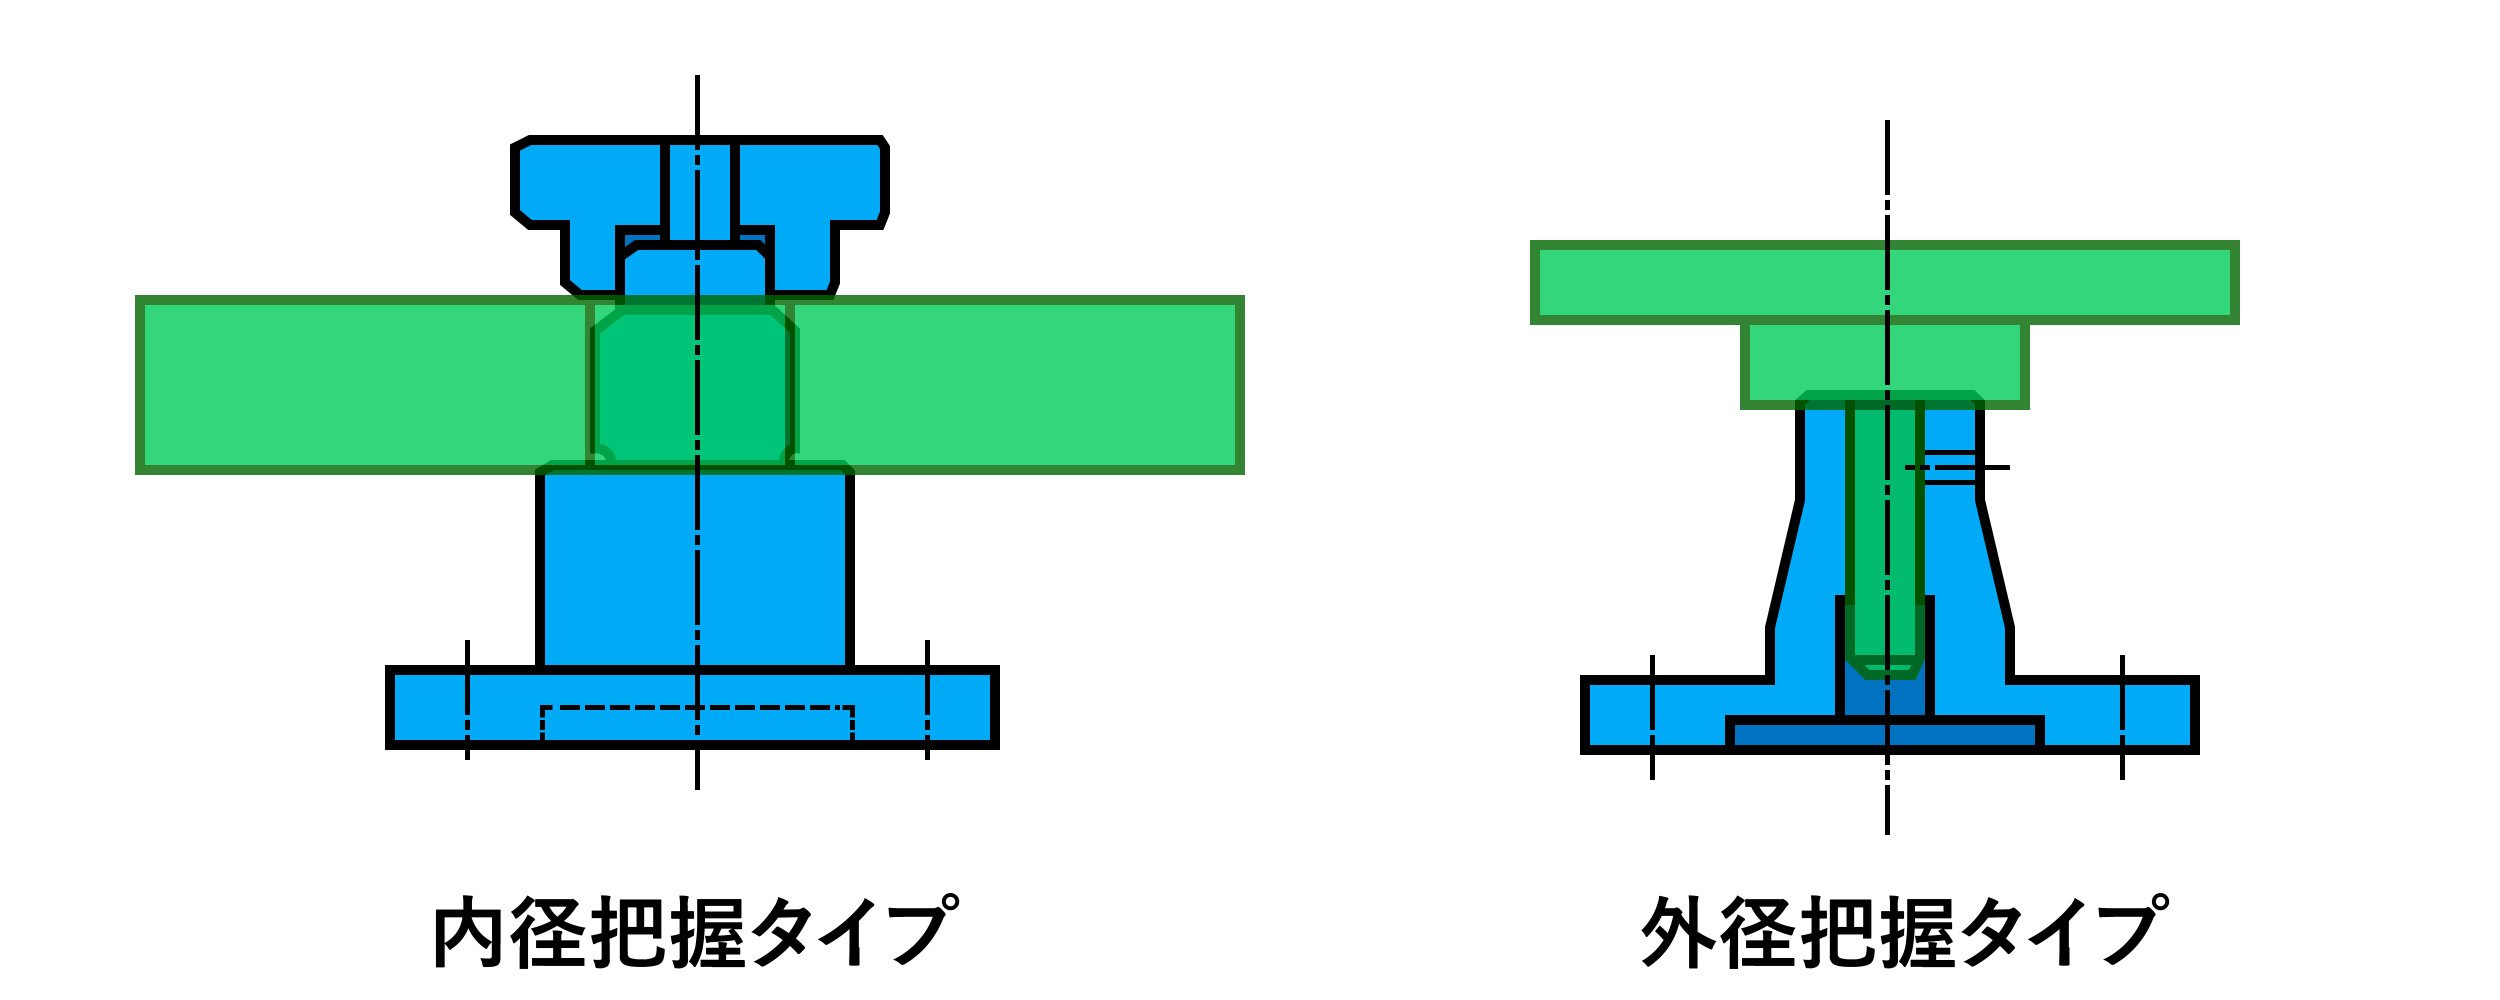 <svg id="レイヤー_1" data-name="レイヤー 1" xmlns="http://www.w3.org/2000/svg" viewBox="0 0 500 200"><defs><style>.cls-1{fill:#fff;}.cls-2{fill:#00aaf7;}.cls-2,.cls-3,.cls-4,.cls-5,.cls-6,.cls-7,.cls-8{stroke:#000;}.cls-10,.cls-2,.cls-3{stroke-width:2px;}.cls-3,.cls-8{fill:#0072bf;}.cls-4,.cls-5,.cls-6,.cls-7{fill:none;}.cls-5{stroke-dasharray:4 1;}.cls-6{stroke-dasharray:2 1;}.cls-7{stroke-dasharray:15 1 2 1;}.cls-8{stroke-miterlimit:10;}.cls-9{opacity:0.8;}.cls-10{fill:#00cc59;stroke:#060;}</style></defs><title>SSVadapter</title><rect class="cls-1" width="500" height="200"/><polygon class="cls-2" points="402 136 402 125.5 396 100 396 100 396 80.5 394.5 79 361.69 79 360 80.5 360 100 360 100 354 125.5 354 136 317 136 317 150 439 150 439 136 402 136"/><rect class="cls-3" x="346" y="144" width="62" height="6"/><polygon class="cls-3" points="384 120 384 79 370 79 370 120 368 120 368 144 386 144 386 120 384 120"/><polygon class="cls-2" points="177 29.5 176 28 106 28 103 29.5 103 42.5 106 45 113 45 113 56.5 116 59 166 59 167 56.5 167 45 176 45 177 42.5 177 29.5"/><rect class="cls-3" x="124" y="46" width="30" height="13"/><path class="cls-2" d="M159,89.67c-1,0-2.33,1.33-2.33,3.33H122.33A3.15,3.15,0,0,0,119,89.67V66.17L124.53,62h29.95L159,66.17v23.5Z"/><polygon class="cls-2" points="154 62 124 62 124 51.33 127.33 49 151.66 49 154 51.33 154 62"/><polygon class="cls-2" points="170 94.5 168.5 93 110.5 93 108 94.5 108 134 170 134 170 94.5"/><rect class="cls-2" x="78" y="134" width="121" height="15"/><polyline class="cls-4" points="170.5 146.5 170.5 148.5 168.5 148.5"/><line class="cls-5" x1="167" y1="148.5" x2="111" y2="148.5"/><polyline class="cls-4" points="110.5 148.5 108.5 148.5 108.5 146.5"/><line class="cls-6" x1="108.5" y1="146" x2="108.5" y2="144"/><polyline class="cls-4" points="108.5 143.5 108.5 141.5 110.5 141.5"/><line class="cls-5" x1="112" y1="141.5" x2="168" y2="141.5"/><polyline class="cls-4" points="168.5 141.5 170.5 141.5 170.5 143.5"/><line class="cls-6" x1="170.5" y1="144" x2="170.5" y2="146"/><line class="cls-7" x1="93.5" y1="128" x2="93.5" y2="152"/><line class="cls-7" x1="185.5" y1="128" x2="185.5" y2="152"/><rect class="cls-2" x="133" y="28" width="14" height="21"/><line class="cls-7" x1="424.5" y1="131" x2="424.5" y2="156"/><line class="cls-7" x1="330.5" y1="131" x2="330.5" y2="156"/><line class="cls-8" x1="395" y1="96.5" x2="385" y2="96.5"/><line class="cls-8" x1="385" y1="90.5" x2="395" y2="90.5"/><g class="cls-9"><rect class="cls-10" x="307" y="49" width="140" height="15"/><rect class="cls-10" x="349" y="64" width="56" height="17"/><polygon class="cls-10" points="384 131.5 382.49 135 373.5 135 370 131.5 370 81 384 81 384 131.5"/><line class="cls-10" x1="371" y1="132" x2="384" y2="132"/></g><line class="cls-7" x1="402" y1="93.5" x2="381" y2="93.5"/><path d="M100.09,188.87c0,1.39,0,2.24,0,2.79a1.6,1.6,0,0,1-.51,1.33c-0.35.27-.91,0.42-2.48,0.42-0.46,0-.51,0-0.61-0.51a3.91,3.91,0,0,0-.45-1.25c0.67,0,1.38.08,1.68,0.06,0.5,0,.64-0.14.64-0.54v-2.72a4.72,4.72,0,0,0-.8,1,0.57,0.57,0,0,1-.32.34,0.76,0.76,0,0,1-.35-0.19,9.81,9.81,0,0,1-3.25-4l0,0.13a8.58,8.58,0,0,1-3.28,4A0.69,0.69,0,0,1,90,190a0.51,0.51,0,0,1-.3-0.32,4.39,4.39,0,0,0-.77-0.93V191c0,1.49,0,2.22,0,2.32s0,0.16-.19.16H87.37c-0.16,0-.18,0-0.18-0.16s0-.87,0-2.51v-6.19c0-1.65,0-2.42,0-2.53s0-.18.18-0.18,0.64,0,2.16,0h3.14c0-.37,0-0.75,0-1.15a12.42,12.42,0,0,0-.1-1.71c0.56,0,1.18.06,1.76,0.11a0.22,0.22,0,0,1,.24.19,1,1,0,0,1-.1.34,6.19,6.19,0,0,0-.08,1.17c0,0.35,0,.7,0,1.06h3.41c1.5,0,2,0,2.14,0s0.18,0,.18.18,0,1,0,2.63v4.18Zm-11.17-.27A6.79,6.79,0,0,0,92,185.28a8.2,8.2,0,0,0,.5-1.82H88.92v5.14Zm9.48-5.14H94.3a8.16,8.16,0,0,0,4.1,4.88v-4.88Z"/><path d="M104,189.27c0-.45,0-1.07,0-1.62-0.29.29-.58,0.56-0.88,0.82a0.86,0.86,0,0,1-.35.21c-0.08,0-.13-0.1-0.21-0.34a4.07,4.07,0,0,0-.54-1.15,14,14,0,0,0,3.09-3.46,5.28,5.28,0,0,0,.42-0.85,10.32,10.32,0,0,1,1.25.75,0.37,0.37,0,0,1,.22.29,0.28,0.28,0,0,1-.19.24,1.49,1.49,0,0,0-.45.54,12.49,12.49,0,0,1-.75,1.12v5.79c0,1.28,0,1.89,0,2s0,0.18-.16.18h-1.36c-0.14,0-.16,0-0.16-0.18s0-.69,0-2v-2.35Zm2.75-9.4a0.37,0.37,0,0,1,.21.29,0.34,0.34,0,0,1-.22.26,1.66,1.66,0,0,0-.46.45,15.38,15.38,0,0,1-2.72,2.66,0.88,0.88,0,0,1-.37.21,0.51,0.51,0,0,1-.29-0.37,3.92,3.92,0,0,0-.72-1,10.8,10.8,0,0,0,2.78-2.53,5.92,5.92,0,0,0,.5-0.75A11.7,11.7,0,0,1,106.75,179.87Zm7.27,0a0.78,0.78,0,0,0,.37-0.08,0.39,0.39,0,0,1,.19,0,1.16,1.16,0,0,1,.62.4,1.21,1.21,0,0,1,.54.64,0.4,0.4,0,0,1-.21.29,2,2,0,0,0-.5.62,12.26,12.26,0,0,1-2.24,2.47,15.31,15.31,0,0,0,4.32,1.33,4.15,4.15,0,0,0-.53,1.1c-0.16.5-.16,0.51-0.66,0.38a16.63,16.63,0,0,1-4.47-1.87,20,20,0,0,1-4,1.87,1.18,1.18,0,0,1-.35.1c-0.14,0-.18-0.11-0.3-0.42a5.51,5.51,0,0,0-.64-1,17.89,17.89,0,0,0,4.07-1.52,9.33,9.33,0,0,1-2-2.79c-0.66,0-.94,0-1,0s-0.19,0-.19-0.18V180c0-.16,0-0.18.19-0.18s0.59,0,2.08,0H114Zm-5.23,13.29c-1.57,0-2.11,0-2.21,0s-0.18,0-.18-0.19v-1.18c0-.16,0-0.18.18-0.18s0.64,0,2.21,0h1.84v-2h-1.15c-1.5,0-2,0-2.11,0s-0.16,0-.16-0.18v-1.18c0-.16,0-0.18.16-0.18s0.61,0,2.11,0h1.15v-0.4a8.12,8.12,0,0,0-.11-1.58c0.62,0,1.14,0,1.68.11a0.26,0.26,0,0,1,.27.19,0.47,0.47,0,0,1-.1.27,1.83,1.83,0,0,0-.11.86v0.54h1.3c1.5,0,2,0,2.11,0s0.18,0,.18.18v1.18c0,0.16,0,.18-0.18.18s-0.61,0-2.11,0h-1.3v2h2.24c1.57,0,2.13,0,2.21,0s0.18,0,.18.18V193c0,0.18,0,.19-0.18.19s-0.64,0-2.21,0h-5.71Zm1.07-11.83a6.55,6.55,0,0,0,1.63,2,8.33,8.33,0,0,0,1.84-2h-3.47Z"/><path d="M121.95,188.53c0,1.12,0,2.45,0,3.23a1.64,1.64,0,0,1-.51,1.54,2.76,2.76,0,0,1-1.79.34c-0.5,0-.5,0-0.61-0.5a4.58,4.58,0,0,0-.43-1.22,11.58,11.58,0,0,0,1.3.06c0.32,0,.42-0.08.42-0.48v-3.22l-0.74.22a2.16,2.16,0,0,0-.53.24,0.45,0.45,0,0,1-.26.11,0.22,0.22,0,0,1-.21-0.19c-0.13-.45-0.26-1-0.37-1.57a14.38,14.38,0,0,0,1.47-.3l0.62-.16v-3h-0.21c-1.14,0-1.49,0-1.58,0s-0.18,0-.18-0.18V182.3c0-.16,0-0.18.18-0.18s0.45,0,1.58,0h0.21v-0.77a13.42,13.42,0,0,0-.13-2.27c0.61,0,1.15,0,1.68.11a0.24,0.24,0,0,1,.26.18,0.81,0.81,0,0,1-.1.34,4.92,4.92,0,0,0-.1,1.62v0.8c0.88,0,1.2,0,1.28,0s0.18,0,.18.18v1.22c0,0.16,0,.18-0.18.18l-1.28,0v2.45c0.51-.18,1.06-0.38,1.57-0.61a10.45,10.45,0,0,0-.06,1.1c0,0.51,0,.51-0.45.69s-0.7.3-1.06,0.43v0.8Zm3.63,2.08a0.86,0.86,0,0,0,.5,1,6.3,6.3,0,0,0,2.32.24,4.47,4.47,0,0,0,2.51-.46c0.34-.27.4-0.82,0.45-2.22a4.74,4.74,0,0,0,1.12.46c0.48,0.13.48,0.13,0.46,0.64-0.1,1.44-.32,2-0.83,2.42s-1.78.7-3.76,0.7c-2.32,0-3.07-.24-3.6-0.53a1.71,1.71,0,0,1-.78-1.73v-9.25c0-1.17,0-1.71,0-1.81s0-.18.19-0.18,0.62,0,2.1,0H130c1.46,0,2,0,2.08,0s0.19,0,.19.18,0,0.64,0,1.81v3.65c0,1.41,0,1.89,0,2s0,0.19-.19.19h-1.28c-0.18,0-.19,0-0.19-0.19v-0.64h-5.06v3.7Zm1.73-5.22v-3.91h-1.73v3.91h1.73Zm1.52-3.91v3.91h1.81v-3.91h-1.81Z"/><path d="M137.59,188.53c0,1.52,0,2.39,0,3.19a1.75,1.75,0,0,1-.53,1.6,2.53,2.53,0,0,1-1.65.34c-0.5,0-.5,0-0.62-0.46a5.14,5.14,0,0,0-.38-1.18,7.43,7.43,0,0,0,1,.06c0.4,0,.53-0.16.53-0.61v-3.1l-0.5.16a2.41,2.41,0,0,0-.56.26,0.57,0.57,0,0,1-.26.1,0.22,0.22,0,0,1-.21-0.19,15,15,0,0,1-.26-1.52,11.19,11.19,0,0,0,1.46-.32l0.32-.1v-3h-0.08c-1,0-1.36,0-1.46,0s-0.16,0-.16-0.18v-1.17c0-.16,0-0.18.16-0.18s0.42,0,1.46,0H136v-0.85a14.92,14.92,0,0,0-.13-2.26c0.58,0,1.07,0,1.63.11a0.21,0.21,0,0,1,.24.16,0.76,0.76,0,0,1-.1.34,5.85,5.85,0,0,0-.08,1.62v0.88c0.72,0,1,0,1.07,0s0.18,0,.18.18v1.17c0,0.16,0,.18-0.18.18l-1.07,0v2.48c0.42-.18.85-0.35,1.33-0.58a10,10,0,0,0-.08,1c0,0.51,0,.5-0.46.7l-0.78.35v0.8Zm9.35-.48c-1.52.18-3.19,0.32-4.69,0.38a1.27,1.27,0,0,0-.54.1,0.59,0.59,0,0,1-.27.08c-0.1,0-.16,0-0.21-0.22-0.1-.42-0.18-0.88-0.22-1.23a8.46,8.46,0,0,0,1.07,0,8,8,0,0,0,.7-1.44h-1.84a33.37,33.37,0,0,1-.35,3.62,11.15,11.15,0,0,1-1.34,3.78,0.51,0.51,0,0,1-.29.32,0.59,0.59,0,0,1-.3-0.27,3.21,3.21,0,0,0-.9-0.83,8,8,0,0,0,1.39-3.52,37.64,37.64,0,0,0,.29-5.55c0-2.21,0-3.18,0-3.28s0-.18.19-0.18,0.64,0,2.15,0h4.18c1.5,0,2,0,2.15,0s0.18,0,.18.18,0,0.37,0,1.11v1.3c0,0.72,0,1,0,1.09s0,0.18-.18.18-0.64,0-2.15,0H141v0.78h5.46c1.22,0,1.68,0,1.78,0s0.18,0,.18.18v1.06c0,0.14,0,.16-0.18.16l-1.46,0a10.91,10.91,0,0,1,1.74,2.35c0.08,0.16.08,0.19-.11,0.3l-0.74.4c-0.19.11-.24,0.11-0.34,0Zm-4.53,5.33c-1.49,0-2,0-2.1,0s-0.19,0-.19-0.18v-1.06c0-.18,0-0.19.19-0.19s0.61,0,2.1,0h1.33V190.9h-0.48c-1.34,0-1.78,0-1.87,0s-0.18,0-.18-0.18v-1c0-.16,0-0.18.18-0.18s0.53,0,1.87,0h0.48a7,7,0,0,0-.11-1.12c0.59,0,1,0,1.54.11a0.23,0.23,0,0,1,.26.18,0.56,0.56,0,0,1-.1.26,1.42,1.42,0,0,0-.08.58H146c1.33,0,1.78,0,1.87,0s0.18,0,.18.18v1c0,0.16,0,.18-0.18.18s-0.54,0-1.87,0h-0.77V192h1.44c1.49,0,2,0,2.1,0s0.19,0,.19.19v1.06c0,0.16,0,.18-0.19.18s-0.61,0-2.1,0h-4.27Zm4.26-12.2H141v1.12h5.7v-1.12Zm-2.4,4.55c-0.21.5-.43,1-0.66,1.39,0.88,0,1.78-.1,2.63-0.18-0.14-.19-0.29-0.4-0.46-0.61a0.26,0.26,0,0,1-.08-0.14,0.24,0.24,0,0,1,.16-0.16l0.53-.3h-2.11Z"/><path d="M159.53,181.86a1.55,1.55,0,0,0,.88-0.24,0.47,0.47,0,0,1,.27-0.11,0.55,0.55,0,0,1,.29.13,5.19,5.19,0,0,1,1.09,1,0.39,0.39,0,0,1,.13.29,0.41,0.41,0,0,1-.18.3,2,2,0,0,0-.48.61,24.93,24.93,0,0,1-2.35,3.87,14.33,14.33,0,0,1,1.73,1.62,0.32,0.32,0,0,1,.1.22,0.31,0.31,0,0,1-.1.21,9.73,9.73,0,0,1-1,1,0.33,0.33,0,0,1-.19.08,0.28,0.28,0,0,1-.18-0.1,17.75,17.75,0,0,0-1.55-1.55,19.49,19.49,0,0,1-5.11,4,0.87,0.87,0,0,1-.4.14,0.48,0.48,0,0,1-.3-0.14,4.56,4.56,0,0,0-1.52-.82,19.38,19.38,0,0,0,5.89-4.34,13.37,13.37,0,0,0-2.3-1.5c0.35-.38.69-0.8,1.06-1.14a0.3,0.3,0,0,1,.21-0.11,0.41,0.41,0,0,1,.16.06,16.11,16.11,0,0,1,2.06,1.28,15.43,15.43,0,0,0,1.87-3.17l-4,.08a19.32,19.32,0,0,1-3.43,3.6,0.58,0.58,0,0,1-.32.14,0.37,0.37,0,0,1-.26-0.11,6.6,6.6,0,0,0-1.34-.74,17.87,17.87,0,0,0,4.53-5,5.9,5.9,0,0,0,.86-2,10.08,10.08,0,0,1,1.87.78,0.28,0.28,0,0,1,.18.26,0.43,0.43,0,0,1-.19.32,1.35,1.35,0,0,0-.34.34c-0.13.22-.22,0.38-0.5,0.8Z"/><path d="M171.9,189.51c0,1.1,0,2,0,3.33a0.21,0.21,0,0,1-.24.27,13.26,13.26,0,0,1-1.6,0c-0.18,0-.24-0.06-0.22-0.26,0-1.15.06-2.19,0.06-3.28v-3.73a27.71,27.71,0,0,1-4.4,3.07,0.45,0.45,0,0,1-.58-0.1,6,6,0,0,0-1.38-.94,25.69,25.69,0,0,0,5-3.28,26,26,0,0,0,3.41-3.34,4.65,4.65,0,0,0,1-1.65,14.43,14.43,0,0,1,1.78,1.12,0.28,0.28,0,0,1,.13.24,0.46,0.46,0,0,1-.22.35,5.27,5.27,0,0,0-1,.88,25.26,25.26,0,0,1-1.87,2v5.3Z"/><path d="M180.78,183.39c-1,0-2,0-2.64.08-0.21,0-.27-0.1-0.3-0.32s-0.11-1.15-.14-1.62a28,28,0,0,0,3.07.11h5.71a1.53,1.53,0,0,0,.88-0.16,0.52,0.52,0,0,1,.27-0.1,0.38,0.38,0,0,1,.27.11,5.9,5.9,0,0,1,1.09,1.1,0.55,0.55,0,0,1,.13.32,0.44,0.44,0,0,1-.16.3,1.92,1.92,0,0,0-.37.62,18.86,18.86,0,0,1-3.11,5.2,18,18,0,0,1-4.55,3.81,0.77,0.77,0,0,1-.43.14,0.56,0.56,0,0,1-.4-0.18,4.77,4.77,0,0,0-1.49-.88,15.45,15.45,0,0,0,5.23-4,13.47,13.47,0,0,0,2.71-4.56h-5.78Zm11.06-3.07a1.73,1.73,0,0,1-3.46,0,1.69,1.69,0,0,1,1.73-1.71A1.71,1.71,0,0,1,191.84,180.32Zm-2.67,0a0.94,0.94,0,1,0,.94-0.94A0.92,0.92,0,0,0,189.17,180.32Z"/><path d="M331.82,185.27a0.21,0.21,0,0,1,.14-0.11,0.26,0.26,0,0,1,.16.1,14.33,14.33,0,0,1,1.41,1.38,15.47,15.47,0,0,0,1.1-3.47h-2.27a15.58,15.58,0,0,1-2.72,4,0.57,0.57,0,0,1-.32.24,0.46,0.46,0,0,1-.27-0.32,3.41,3.41,0,0,0-.8-1,12.67,12.67,0,0,0,3.36-5.67,4.84,4.84,0,0,0,.21-1.26,12.57,12.57,0,0,1,1.63.35,0.27,0.27,0,0,1,.24.22,0.36,0.36,0,0,1-.11.27,2.21,2.21,0,0,0-.32.82c-0.1.29-.18,0.56-0.27,0.82h1.65a0.86,0.86,0,0,0,.48-0.1,0.4,0.4,0,0,1,.22-0.06,1.16,1.16,0,0,1,.7.43,1,1,0,0,1,.46.56,0.45,0.45,0,0,1-.16.27l-0.1.16a11.61,11.61,0,0,0,1.6,2v-3.39a14.8,14.8,0,0,0-.13-2.43,15.32,15.32,0,0,1,1.76.13c0.14,0,.24.06,0.24,0.16a1,1,0,0,1-.08.32,6.36,6.36,0,0,0-.11,1.78v4.85a18.38,18.38,0,0,0,3.76,1.92,4.92,4.92,0,0,0-.71,1.26c-0.11.29-.16,0.4-0.29,0.4a1.1,1.1,0,0,1-.37-0.13,18,18,0,0,1-2.4-1.34v2.3c0,1.79,0,2.71,0,2.79s0,0.18-.18.18H338c-0.16,0-.18,0-0.18-0.18s0-1,0-2.79v-3.63a13.24,13.24,0,0,1-2-2.37,14.29,14.29,0,0,1-5.81,8.42,0.91,0.91,0,0,1-.38.22,0.7,0.7,0,0,1-.35-0.32,3.92,3.92,0,0,0-.93-0.85,12.62,12.62,0,0,0,4.37-4.19,17.48,17.48,0,0,0-1.58-1.63,0.22,0.22,0,0,1-.1-0.14,0.35,0.35,0,0,1,.1-0.19Z"/><path d="M346,189.27c0-.45,0-1.07,0-1.62-0.29.29-.58,0.56-0.88,0.82a0.86,0.86,0,0,1-.35.21c-0.08,0-.13-0.1-0.21-0.34a4.06,4.06,0,0,0-.54-1.15,14,14,0,0,0,3.09-3.46,5.16,5.16,0,0,0,.42-0.85,10.29,10.29,0,0,1,1.25.75,0.37,0.37,0,0,1,.22.29,0.28,0.28,0,0,1-.19.24,1.49,1.49,0,0,0-.45.54,12.09,12.09,0,0,1-.75,1.12v5.79c0,1.28,0,1.89,0,2s0,0.18-.16.18h-1.36c-0.14,0-.16,0-0.16-0.18s0-.69,0-2v-2.35Zm2.75-9.4a0.37,0.37,0,0,1,.21.29,0.34,0.34,0,0,1-.22.26,1.66,1.66,0,0,0-.46.45,15.35,15.35,0,0,1-2.72,2.66,0.88,0.88,0,0,1-.37.21,0.51,0.51,0,0,1-.29-0.37,3.91,3.91,0,0,0-.72-1,10.79,10.79,0,0,0,2.79-2.53,5.81,5.81,0,0,0,.5-0.75A11.71,11.71,0,0,1,348.75,179.87Zm7.27,0a0.77,0.77,0,0,0,.37-0.08,0.39,0.39,0,0,1,.19,0,1.16,1.16,0,0,1,.62.4,1.21,1.21,0,0,1,.54.64,0.4,0.4,0,0,1-.21.29,2,2,0,0,0-.5.62,12.27,12.27,0,0,1-2.24,2.47,15.3,15.3,0,0,0,4.32,1.33,4.13,4.13,0,0,0-.53,1.1c-0.16.5-.16,0.51-0.66,0.38a16.62,16.62,0,0,1-4.47-1.87,20,20,0,0,1-4,1.87,1.17,1.17,0,0,1-.35.1c-0.14,0-.18-0.11-0.3-0.42a5.48,5.48,0,0,0-.64-1,17.9,17.9,0,0,0,4.07-1.52,9.32,9.32,0,0,1-2-2.79c-0.66,0-.94,0-1,0s-0.19,0-.19-0.18V180c0-.16,0-0.18.19-0.18s0.59,0,2.08,0H356Zm-5.23,13.29c-1.57,0-2.11,0-2.21,0s-0.18,0-.18-0.19v-1.18c0-.16,0-0.18.18-0.18s0.64,0,2.21,0h1.84v-2h-1.15c-1.5,0-2,0-2.11,0s-0.16,0-.16-0.18v-1.18c0-.16,0-0.18.16-0.18s0.61,0,2.11,0h1.15v-0.4a8.13,8.13,0,0,0-.11-1.58c0.62,0,1.14,0,1.68.11a0.26,0.26,0,0,1,.27.19,0.48,0.48,0,0,1-.1.27,1.83,1.83,0,0,0-.11.86v0.54h1.3c1.5,0,2,0,2.11,0s0.18,0,.18.18v1.18c0,0.16,0,.18-0.18.18s-0.61,0-2.11,0h-1.3v2h2.24c1.57,0,2.13,0,2.21,0s0.18,0,.18.18V193c0,0.18,0,.19-0.18.19s-0.64,0-2.21,0h-5.71Zm1.07-11.83a6.55,6.55,0,0,0,1.63,2,8.33,8.33,0,0,0,1.84-2h-3.47Z"/><path d="M363.95,188.53c0,1.12,0,2.45,0,3.23a1.64,1.64,0,0,1-.51,1.54,2.76,2.76,0,0,1-1.79.34c-0.5,0-.5,0-0.61-0.5a4.58,4.58,0,0,0-.43-1.22,11.58,11.58,0,0,0,1.3.06c0.32,0,.42-0.08.42-0.48v-3.22l-0.74.22a2.15,2.15,0,0,0-.53.24,0.45,0.45,0,0,1-.26.11,0.22,0.22,0,0,1-.21-0.19c-0.13-.45-0.26-1-0.37-1.57a14.41,14.41,0,0,0,1.47-.3l0.62-.16v-3h-0.21c-1.14,0-1.49,0-1.58,0s-0.18,0-.18-0.18V182.3c0-.16,0-0.18.18-0.18s0.45,0,1.58,0h0.21v-0.77a13.47,13.47,0,0,0-.13-2.27c0.61,0,1.15,0,1.68.11a0.24,0.24,0,0,1,.26.18,0.81,0.81,0,0,1-.1.34,4.89,4.89,0,0,0-.1,1.62v0.8c0.88,0,1.2,0,1.28,0s0.18,0,.18.18v1.22c0,0.16,0,.18-0.18.18l-1.28,0v2.45c0.51-.18,1.06-0.38,1.57-0.61a10.45,10.45,0,0,0-.06,1.1c0,0.51,0,.51-0.45.69s-0.7.3-1.06,0.43v0.8Zm3.63,2.08a0.86,0.86,0,0,0,.5,1,6.3,6.3,0,0,0,2.32.24,4.47,4.47,0,0,0,2.51-.46c0.34-.27.4-0.82,0.45-2.22a4.75,4.75,0,0,0,1.12.46c0.48,0.13.48,0.13,0.46,0.64-0.1,1.44-.32,2-0.83,2.42s-1.78.7-3.76,0.7c-2.32,0-3.07-.24-3.6-0.53a1.71,1.71,0,0,1-.78-1.73v-9.25c0-1.17,0-1.71,0-1.81s0-.18.19-0.18,0.62,0,2.1,0H372c1.46,0,2,0,2.08,0s0.19,0,.19.18,0,0.64,0,1.81v3.65c0,1.41,0,1.89,0,2s0,0.19-.19.19h-1.28c-0.18,0-.19,0-0.19-0.19v-0.64h-5.06v3.7Zm1.73-5.22v-3.91h-1.73v3.91h1.73Zm1.52-3.91v3.91h1.81v-3.91h-1.81Z"/><path d="M379.59,188.53c0,1.52,0,2.39,0,3.19a1.75,1.75,0,0,1-.53,1.6,2.53,2.53,0,0,1-1.65.34c-0.5,0-.5,0-0.62-0.46a5.16,5.16,0,0,0-.38-1.18,7.41,7.41,0,0,0,1,.06c0.4,0,.53-0.16.53-0.61v-3.1l-0.5.16a2.39,2.39,0,0,0-.56.26,0.56,0.56,0,0,1-.26.1,0.22,0.22,0,0,1-.21-0.19,15.16,15.16,0,0,1-.26-1.52,11.19,11.19,0,0,0,1.46-.32l0.32-.1v-3h-0.08c-1,0-1.36,0-1.46,0s-0.16,0-.16-0.18v-1.17c0-.16,0-0.18.16-0.18s0.42,0,1.46,0H378v-0.85a14.84,14.84,0,0,0-.13-2.26c0.58,0,1.07,0,1.63.11a0.21,0.21,0,0,1,.24.16,0.76,0.76,0,0,1-.1.34,5.85,5.85,0,0,0-.08,1.62v0.88c0.72,0,1,0,1.07,0s0.18,0,.18.18v1.17c0,0.16,0,.18-0.18.18l-1.07,0v2.48c0.42-.18.85-0.35,1.33-0.58a10.15,10.15,0,0,0-.08,1c0,0.51,0,.5-0.46.7l-0.78.35v0.8Zm9.35-.48c-1.52.18-3.19,0.32-4.69,0.38a1.27,1.27,0,0,0-.54.1,0.59,0.59,0,0,1-.27.08c-0.1,0-.16,0-0.21-0.22-0.1-.42-0.18-0.88-0.22-1.23a8.46,8.46,0,0,0,1.07,0,8,8,0,0,0,.7-1.44h-1.84a33.49,33.49,0,0,1-.35,3.62,11.14,11.14,0,0,1-1.34,3.78,0.51,0.51,0,0,1-.29.32,0.59,0.59,0,0,1-.3-0.27,3.22,3.22,0,0,0-.9-0.83,8,8,0,0,0,1.39-3.52,37.71,37.71,0,0,0,.29-5.55c0-2.21,0-3.18,0-3.28s0-.18.19-0.18,0.64,0,2.15,0h4.18c1.5,0,2,0,2.15,0s0.18,0,.18.18,0,0.37,0,1.11v1.3c0,0.72,0,1,0,1.09s0,0.18-.18.18-0.64,0-2.15,0H383v0.78h5.46c1.22,0,1.68,0,1.78,0s0.18,0,.18.18v1.06c0,0.14,0,.16-0.18.16l-1.46,0a10.91,10.91,0,0,1,1.74,2.35c0.08,0.16.08,0.19-.11,0.3l-0.74.4c-0.19.11-.24,0.11-0.34,0Zm-4.53,5.33c-1.49,0-2,0-2.1,0s-0.19,0-.19-0.18v-1.06c0-.18,0-0.19.19-0.19s0.61,0,2.1,0h1.33V190.9h-0.48c-1.34,0-1.78,0-1.87,0s-0.18,0-.18-0.18v-1c0-.16,0-0.18.18-0.18s0.53,0,1.87,0h0.48a7,7,0,0,0-.11-1.12c0.59,0,1,0,1.54.11a0.23,0.23,0,0,1,.26.18,0.55,0.55,0,0,1-.1.26,1.43,1.43,0,0,0-.08.58H388c1.33,0,1.78,0,1.87,0s0.18,0,.18.18v1c0,0.16,0,.18-0.18.18s-0.54,0-1.87,0h-0.77V192h1.44c1.49,0,2,0,2.1,0s0.19,0,.19.19v1.06c0,0.16,0,.18-0.19.18s-0.61,0-2.1,0h-4.27Zm4.26-12.2H383v1.12h5.7v-1.12Zm-2.4,4.55c-0.21.5-.43,1-0.66,1.39,0.88,0,1.78-.1,2.63-0.18-0.14-.19-0.29-0.4-0.46-0.61a0.26,0.26,0,0,1-.08-0.14,0.24,0.24,0,0,1,.16-0.16l0.53-.3h-2.11Z"/><path d="M401.53,181.86a1.55,1.55,0,0,0,.88-0.24,0.47,0.47,0,0,1,.27-0.11,0.55,0.55,0,0,1,.29.13,5.2,5.2,0,0,1,1.09,1,0.39,0.39,0,0,1,.13.29,0.41,0.41,0,0,1-.18.3,2,2,0,0,0-.48.61,24.86,24.86,0,0,1-2.35,3.87,14.37,14.37,0,0,1,1.73,1.62,0.32,0.32,0,0,1,.1.22,0.31,0.31,0,0,1-.1.21,9.79,9.79,0,0,1-1,1,0.33,0.33,0,0,1-.19.08,0.28,0.28,0,0,1-.18-0.1,17.75,17.75,0,0,0-1.55-1.55,19.51,19.51,0,0,1-5.11,4,0.88,0.88,0,0,1-.4.14,0.48,0.48,0,0,1-.3-0.14,4.55,4.55,0,0,0-1.52-.82,19.38,19.38,0,0,0,5.89-4.34,13.39,13.39,0,0,0-2.3-1.5c0.35-.38.69-0.8,1.06-1.14a0.3,0.3,0,0,1,.21-0.11,0.41,0.41,0,0,1,.16.06,16.11,16.11,0,0,1,2.06,1.28,15.45,15.45,0,0,0,1.87-3.17l-4,.08a19.31,19.31,0,0,1-3.43,3.6,0.58,0.58,0,0,1-.32.14,0.37,0.37,0,0,1-.26-0.11,6.58,6.58,0,0,0-1.34-.74,17.88,17.88,0,0,0,4.53-5,5.9,5.9,0,0,0,.86-2,10.07,10.07,0,0,1,1.87.78,0.28,0.28,0,0,1,.18.26,0.43,0.43,0,0,1-.19.32,1.34,1.34,0,0,0-.34.34c-0.13.22-.22,0.38-0.5,0.8Z"/><path d="M413.9,189.51c0,1.1,0,2,0,3.33a0.21,0.21,0,0,1-.24.27,13.26,13.26,0,0,1-1.6,0c-0.18,0-.24-0.06-0.22-0.26,0-1.15.06-2.19,0.06-3.28v-3.73a27.71,27.71,0,0,1-4.4,3.07,0.45,0.45,0,0,1-.58-0.1,6,6,0,0,0-1.38-.94,25.69,25.69,0,0,0,5-3.28,26,26,0,0,0,3.41-3.34,4.65,4.65,0,0,0,1-1.65,14.38,14.38,0,0,1,1.78,1.12,0.29,0.29,0,0,1,.13.24,0.46,0.46,0,0,1-.22.35,5.3,5.3,0,0,0-1,.88,25.08,25.08,0,0,1-1.87,2v5.3Z"/><path d="M422.78,183.39c-1,0-2,0-2.64.08-0.21,0-.27-0.1-0.3-0.32s-0.11-1.15-.14-1.62a28,28,0,0,0,3.07.11h5.71a1.53,1.53,0,0,0,.88-0.16,0.51,0.51,0,0,1,.27-0.1,0.38,0.38,0,0,1,.27.11,5.92,5.92,0,0,1,1.09,1.1,0.55,0.55,0,0,1,.13.32,0.44,0.44,0,0,1-.16.3,1.93,1.93,0,0,0-.37.62,18.87,18.87,0,0,1-3.11,5.2,18,18,0,0,1-4.55,3.81,0.77,0.77,0,0,1-.43.14,0.56,0.56,0,0,1-.4-0.18,4.75,4.75,0,0,0-1.49-.88,15.45,15.45,0,0,0,5.23-4,13.49,13.49,0,0,0,2.71-4.56h-5.78Zm11.06-3.07a1.73,1.73,0,0,1-3.46,0,1.69,1.69,0,0,1,1.73-1.71A1.71,1.71,0,0,1,433.84,180.32Zm-2.67,0a0.94,0.94,0,1,0,.94-0.94A0.92,0.92,0,0,0,431.17,180.32Z"/><g class="cls-9"><rect class="cls-10" x="28" y="60" width="220" height="34"/><rect class="cls-10" x="118" y="60" width="40" height="34"/></g><line class="cls-7" x1="139.5" y1="15" x2="139.5" y2="158"/><line class="cls-7" x1="377.5" y1="24" x2="377.5" y2="167"/></svg>